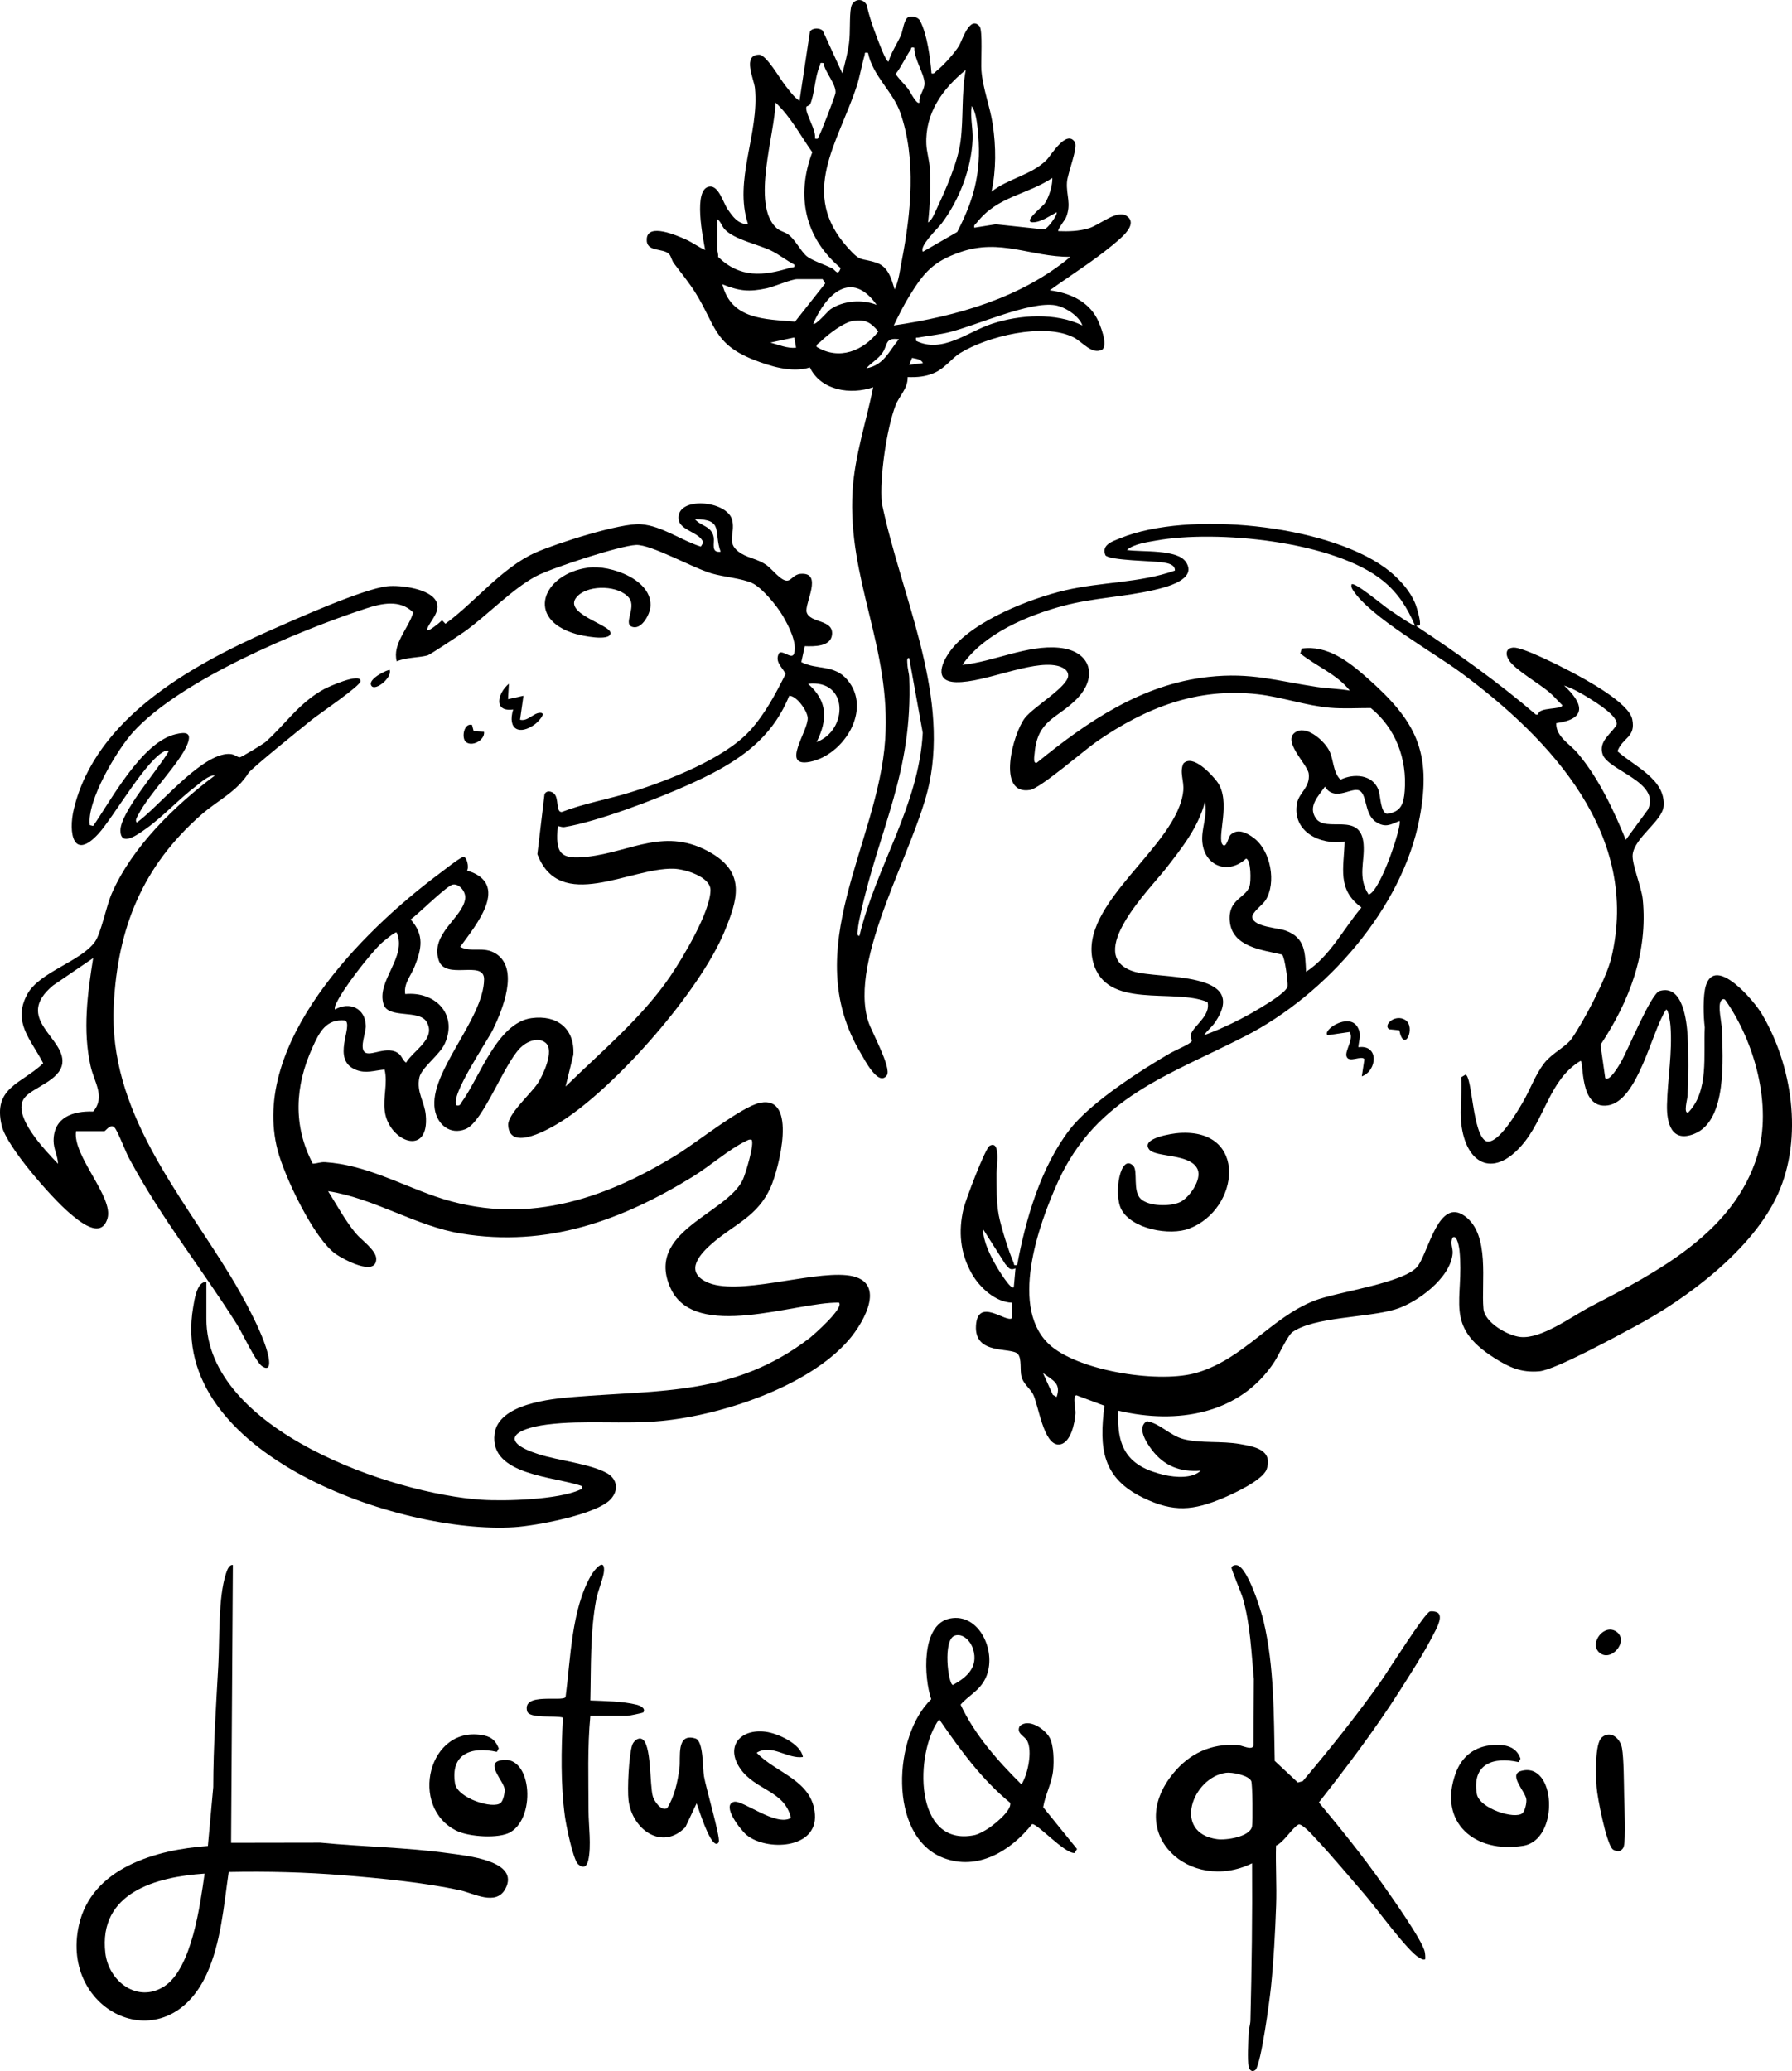 <?xml version="1.0" encoding="UTF-8"?>
<svg id="Layer_1" data-name="Layer 1" xmlns="http://www.w3.org/2000/svg" viewBox="0 0 975.75 1127.61">
  <path d="M41.4,615.92c-1.97,13.38,20.57,35.83,17.13,47.44-3.5,11.84-15.64,1.41-20.88-3.08-9.53-8.17-33.88-35.7-36.69-47.32-5.06-20.94,10.77-22.78,22.56-34.04-6.57-12.91-16.98-22.24-8.66-37.61,6.56-12.12,28.97-17.67,36.82-28.52,3.34-4.62,6.18-19.49,9.16-26.31,11.16-25.48,34.28-47.86,56.17-64.25-3.42-.26-7.44,3.65-10.17,5.7-9.33,7.01-17.98,16.64-27.23,23.18-4.22,2.98-14.01,10.43-14.04,1-.02-9.84,20.89-33.61,26.23-42.95.2-.64-.76-.64-1.38-.45-9.79,3.03-28.66,36.36-36.87,45.28-13.68,14.88-16.43-.53-13.37-13.37,11.8-49.63,64.06-78.42,107-97.43,13.79-6.1,50.6-22.59,63.74-24.01,6.95-.75,23.61,1.26,26.74,8.55,2.27,5.29-3.29,10.25-4.89,14.23-1.66,4.13,7.34-3.62,7.93-4.22l1.84,1.86c16.14-11.74,30.72-30.57,49.04-38.72,11.09-4.93,46.36-16.3,57.43-15.45,11.42.88,21.86,8.81,32.62,12.17l1.31-2.2c-1.9-5.72-12.71-6.49-13.43-12.62-1.48-12.79,26.69-10.46,29.21.54,1.76,7.69-4.02,12.79,5.14,18.2,4.27,2.52,8.81,2.87,13.48,6.13,3.14,2.19,8.19,9.2,11.69,8.45,1.96-.42,3.39-3.34,6.75-3.65,12.74-1.17,2.12,16.27,3.43,20.86,1.75,6.14,14.73,3.73,13.83,12.26-.7,6.62-9.81,6.41-14.83,6.25l-1.89,8.67c8.48,4.4,17.83,1.15,25,9.59,13.86,16.31-2.06,41.16-20.35,44.7-16.23,3.14-.58-16.97-1.18-24.09-.31-3.64-5.76-11.74-10.05-11.88-10.41,25.8-31.31,37.9-55.39,48.7-16.97,7.62-49.05,19.86-66.87,22.77-1.45.24-2.42-.33-3.76-.53-1.38,14.92,1.14,18.41,16.23,16.7,23.89-2.7,42.57-16.63,67.47-1.93,18.73,11.07,14.19,25.46,7.01,42.79-13.43,32.41-58.84,84.17-88.35,103.01-6.06,3.87-28.72,17.31-29.37,2.23-.26-6.05,12.5-17.13,16.19-22.87,2.89-4.48,9.03-17.72,4.25-21.82-4.23-3.62-10.56-.67-13.96,2.78-8.96,9.08-20.15,40.22-29.64,44.1-8.37,3.42-15.43-2.37-16.81-10.72-3.34-20.13,26.57-49.02,26.85-70.75.14-11.03-21.24.91-24.79-10.66-4.41-14.37,13.09-22.89,14.49-33.27.53-3.91-3.36-8.38-6.74-7.72s-18.84,16.1-22.94,18.99c7.57,8.54,5.98,15.94,2.14,25.65-1.96,4.95-6.02,9.25-5.11,14.97,16.02-1.54,28.69,10.62,21.65,26.78-2.78,6.39-12.83,13.23-13.96,18.71-1.65,7.98,2.84,13.09,3.5,20.33,2.16,23.29-20.15,14.46-22.31-1.95-1.03-7.81,1.7-15.32-.12-22.76-5.59.45-10.01,2.35-15.57.16-13.78-5.41-1.38-23.74-5.8-26.87-10.6-1.06-14.19,6.5-17.96,14.84-9.48,20.91-10.63,42.44.25,63.11,2.42-.08,4.18-1,6.78-.82,21.59,1.45,40.22,11.82,59.86,18.63,47.47,16.47,91.26,2.27,132.02-22.97,10.36-6.41,34.81-25.9,44.83-27.98,20.71-4.3,10.24,36.02,5.82,45.96-7.04,15.82-19.45,19.94-31.41,30.2-6.82,5.85-15.8,15.39-3.64,21.32,16.44,8.03,56.06-5.68,76.42-3.61,22.54,2.3,9.95,25.15.96,35.47-22.09,25.33-69.12,40.72-101.76,43.86-20.62,1.98-42.12-.62-62.42,1.99-17.77,2.29-26.49,9.14-4.32,16.21,10.52,3.35,27.49,5.12,36.65,10.02,6.2,3.32,7,9.77,2.09,14.72-8.13,8.19-40.53,14.18-52.29,14.92-62.01,3.94-188.42-39.62-174.75-119.68.67-3.93,2.06-14.3,7.21-13.8v20.07c0,60.55,101.08,95.22,149.83,98.47,13.02.87,41.71-.07,53.42-5.37,1.27-.57,1.47-.09,1.18-2.08-14.66-5.27-50.4-5.79-47.52-28.4,2.09-16.39,30.53-19.1,43.33-20.14,47.49-3.86,87.23-.82,127.86-31.76,2.62-2,19.27-16.73,16.35-19.58-23.66-.46-78.35,21.19-91.65-7.76-14.26-31.04,30.31-40.38,39.27-59.1,1.47-3.06,6.56-19.95,4.78-21.82-1.41-.34-2.19.33-3.32.87-8.6,4.1-19.74,13.74-28.49,19.12-39.12,24.04-79.35,38.72-126.17,31.11-24.58-3.99-47.64-19.31-72.58-23.09,4.83,7.64,9.18,15.83,14.96,22.83,3.07,3.72,11.28,9.34,11.25,14.05-.07,9.93-17.93.18-21.85-2.51-12.05-8.25-28.19-42.45-31.88-56.79-14.94-57.96,45.76-118.88,87.78-150.24,2.64-1.97,10.78-8.47,13.13-9.29,2.14-.74,3.52,5.88,2.23,7.35,23.87,7.15,4.97,29.61-3.71,41.57,6.22,3.33,12.76-.62,19.54,3.77,12.75,8.27,3.44,30.58-1.66,41.19-3.06,6.37-23.82,36.54-19.76,41.37,1.98.43,2.12-1.01,2.96-2.17,9.47-13.06,19.18-42.78,37.72-45.35,13.91-1.93,23.7,5.66,22.82,20.02l-4.24,17.23c19.32-18.91,41.57-37.42,56.86-59.82,6.97-10.21,21.96-35.24,22.06-47.12.06-7.28-14-11.51-20.11-11.67-23.85-.61-61.98,24.22-74.16-7.93l3.87-32.42c.79-2.3,3.38-2.03,5.02-.74,3.09,2.41.99,10.43,4.39,10.21,12.26-4.72,25.28-6.92,37.78-10.81,19.7-6.14,50.69-18.15,64.6-33.41,8.26-9.07,14.07-20.08,19.51-30.95-1.93-3.87-6.15-6.66-3.52-11.41,2.29-1.61,7.03,3.93,8.16.24,1.81-5.91-3.23-15.42-6.23-20.55-3.07-5.25-11.29-15.37-16.74-17.8-5.69-2.54-15.28-3.26-21.89-5.18-10.51-3.06-32.96-15.84-41.19-15.52-8.67.34-46.52,12.68-54.77,17.17-13.18,7.18-26.29,21.23-38.9,30.18-2.34,1.66-18.72,12.51-19.87,12.8-4.97,1.29-11.46.98-16.79,3.21-2.51-9.49,6.42-17.89,8.99-26.6-7.34-7.27-17.21-4.98-26.06-2.07-36.65,12.04-100.4,38.71-126.27,66.96-8.98,9.8-25.52,37.66-23.79,50.88l1.85.46c10.08-14.62,26.48-45.49,44.81-49.94,5.87-1.42,9-.89,6.45,5.51-4.12,10.31-20.76,26.66-26.81,38.52-.52,1.02-1.92,3.13-.63,4.04,12.21-8.99,33.5-35.56,48.64-37.27,4.48-.51,5.44,1.67,7.36,1.76.82.04,12.85-7.3,14.03-8.35,10.8-9.58,18.14-21.27,31.9-28.78,2-1.09,19.64-9.15,19.87-4.38.12,2.51-22.84,18.04-26.55,21.04-4.82,3.89-32.94,26.52-34.49,28.99-6.57,10.47-16.46,14.62-25.76,22.78-31.9,28.01-45.46,61.33-47.63,103.59-2.97,57.82,36.06,102.23,63.9,148.07,6.25,10.29,19.64,34.28,20.68,45.64.31,3.32-.68,5.05-3.86,2.89-3.39-2.3-10.72-18.12-13.65-22.75-19.8-31.32-40.79-57.08-58.79-90.56-1.91-3.56-6.08-14.64-7.78-16.51-2.27-2.49-4.91,1.88-5.59,1.88h-15.4ZM392.38,300.4c-3.9-10.75,1.9-17.74-14-17.72,3.39,3.93,9.13,3.65,10.22,9.84.57,3.27-1.71,8.56,3.78,7.88ZM444.66,404.02c17.19-6.48,17.44-34.32-4.67-31.72,10.73,9.48,10.73,19.45,4.67,31.72ZM215.95,507.64c-.69-.51-7.55,5.18-8.43,6.03-6.5,6.27-20.21,23.96-24.08,31.93-.65,1.33-1.38,2.46-1.08,4.05,8.02-4.63,16.61-.62,16.82,8.91.08,3.71-3.36,11.54-.73,14.19,3.04,3.07,12.7-4.18,18.92,1.15,1.38,1.18,2.03,3.56,3.72,4.67,4.05-6.69,16.73-13.19,11.12-22.31-4.12-6.71-20.73-1.51-23.31-9.35-4.23-12.85,13.05-25.79,7.05-39.26ZM50.73,521.64l-21.91,14.95c-21.65,18.1,6.9,28.48,5.1,42.37-1.21,9.37-16.2,13.15-20.55,18.72-7.47,9.57,11.8,29.23,18.23,35.96-.13-4.35-2.42-7.96-2.42-12.6.02-12.73,10.6-16.25,21.56-15.86,6.81-7.95.54-15.94-1.42-24.74-4.34-19.41-1.71-39.45,1.41-58.81Z"/>
  <path d="M773,340.36c-.4.44-1.94-.16-1.63.64,22.43,14.86,44.44,30.45,64.91,48.05l1.32-.02c-.26-4.23,13.14-2.47,13.1-5.09-2.4-2.25-4.52-4.83-7.01-6.97-5.43-4.68-18.37-12.05-21.91-17.29-2.16-3.2-2.12-6.87,2.33-7.1,5.09-.26,25.39,10.07,30.97,13,8.18,4.3,31.84,17.01,33.69,26.04,2.04,9.94-5.26,9.82-8.06,17.4,9.01,8.12,26.42,15.32,25.12,29.99-.7,7.98-15.71,16.91-16.83,26.22-.6,5.01,4.82,17.82,5.47,24.3,2.92,29.09-7.26,55.64-23,79.36l2.59,18.07c2.18,2.3,7.32-6.63,8.22-8.11,3.94-6.52,16.59-37.86,21.37-39.29,12.63-3.79,14.78,16.23,15.26,24.49.58,9.99.39,22.68,0,32.75-.04,1.09-2.5,10,.42,8.82,11.28-11.69,8.13-31.17,8.92-46.24-.74-5.85-1.09-17.16.58-22.68,5.13-16.88,26.33,8.35,30.34,15.09,16.79,28.16,22.66,67.58,9.04,98.04s-49.82,57.28-77.33,72.03c-9.91,5.31-44.01,24-52.72,24.76-9.93.86-16.43-2.16-24.52-7.29-27.88-17.7-16.17-31.3-18.94-58.54-.11-1.11-1.26-8.86-3.71-7.01-1.57,3.11.23,5.63-.04,8.75-1.14,13.32-19.42,26.84-31.29,30.4-15.33,4.6-43.74,3.93-55.85,12.3-2.7,1.87-7.51,12.59-9.9,16.24-18.81,28.75-53.24,34.14-84.96,26.58-1.11,20.32,5.19,30.49,25.17,35.04,5.81,1.32,15.09,2.05,19.63-2.36-11.09.83-19.79-2.46-26.52-11.29-2.95-3.88-8.52-12.34-2.69-15.67,7.33,1.36,12.45,7.82,19.82,9.74,9.45,2.46,20.59.89,30.88,2.73,7.66,1.37,17.91,3,14.5,13.61-1.89,5.88-17.76,13.25-23.52,15.68-16.51,6.97-27.09,7.98-43.63.02-22.47-10.82-24.18-26.94-21.23-50.18l-15.27-5.72c-2.2.45-.36,7.28-.49,9.78-.28,5.15-2.6,16.77-9.03,17.06-8.46.38-11.19-22.03-14.11-27.49-1.65-3.09-5.28-5.55-6.29-9.58-.87-3.47.26-9.61-1.87-12.14-3.41-4.07-23.77.88-22.88-15.39.89-16.12,16.69-1.34,19.64-4.23v-8.4c-9.01-.25-17.7-8.32-21.95-15.86-6.29-11.15-7.36-22.91-4.46-35.3,1.05-4.49,11.78-32.98,14.27-34.29,6.16-3.27,3.67,11.73,3.71,15.01.08,7.53-.2,15.49,1.25,23.02,1.21,6.26,5.43,19.81,8.03,25.57.5,1.1-.45,1.69,1.95,1.32,4.64-25.04,12.86-53.25,28.55-73.67,11.37-14.8,38.68-32.34,55.19-41.89,2.03-1.17,11.02-4.96,11.31-6.34.21-.99-1.09-2.2-.33-4.06,1.88-4.61,10.75-10.07,8.94-17.17-18.62-7.85-55.39,4.55-62.33-21.88-8.4-31.98,46.18-63.08,49.11-93.19.53-5.4-2.17-10.13.08-14.86,5.13-5.21,15.19,5.8,18.25,9.8,8.22,10.76-.53,31.07,3.26,34.56,1.9,1.75,3.12-4.46,3.98-5.34,4.03-4.1,9.43-1.08,13.11,1.77,8.93,6.9,12.17,24.24,6.08,33.76-1.54,2.41-7.68,6.75-7.17,9.35,1,5.11,13.75,5.56,18.09,7.1,10.96,3.9,10.64,12.34,11.18,22.44,13.13-8.58,20.24-23.27,30.16-35.02-13.42-9.82-9.57-21.52-9.16-35.93-13.32,2.17-28.73-5.44-25.92-20.78,1.09-5.95,7.23-8.56,6.37-16.11-.6-5.31-15.77-18.7-6.36-23.1,5.99-2.8,15.21,5.58,17.67,10.82,2.38,5.06,1.85,11.43,5.99,15.51,7.15-3.46,17.42-2.93,20.63,5.48,1.24,3.26,1.04,12.24,4.67,13.14,7.73-1.03,9.11-5.53,9.65-12.46,1.36-17.38-4.88-34.16-18.44-45.16-7.03-.02-15.18.46-22.18-.16-13.27-1.16-26.15-5.83-39.33-7.34-33.08-3.78-61.22,7.36-87.84,25.81-6.91,4.79-30.55,25.39-36.25,26.3-18.42,2.94-9.23-30.77-2.77-39.18,4.69-6.11,23.36-16.93,23.58-23.01.12-3.31-3.5-4.91-6.24-5.49-13.93-2.95-39.39,9.31-54.65,8.99-13.15-.27-7.56-11.74-2.32-18.26,12.41-15.44,42.59-27.34,61.58-31.77,19.89-4.64,40.58-3.94,59.75-10.74.12-3.29-3.73-3.98-6.31-4.41-5.23-.88-29.6-1.03-31.53-3.94-2.42-5.79,4.17-7.68,8.42-9.4,36.75-14.86,111-7.38,143.62,16.05,6.81,4.89,13.93,12.39,16.95,20.39.68,1.82,3.06,9.95,2.11,11.01ZM795.64,611.72c-.88-7.87.65-17.16,0-25.2l2.32-1.4c3.79.86,3.73,33.06,11.41,36.28,6.41,1.82,16.8-16.17,19.69-21.07,4.07-6.91,6.91-15.29,11.94-21.67,4.18-5.3,11.7-8.75,14.81-13.19,6.6-9.42,18.88-32.88,21.52-43.82,16.09-66.78-32.65-119.04-81.77-155.35-15-11.09-49.39-30.38-58.77-44.84-.74-1.15-1.16-1.85-.88-3.31,1.56-1.56,16.83,11.15,19.3,12.89,1.63,1.14,14.58,10.12,15.23,9.5-4.09-9.54-9.17-17.62-17.29-24.24-26.68-21.75-90.84-27.91-123.68-21.98-4.89.88-12.24,1.86-15.85,5.14,7.93,1.24,27.44-.62,32.16,6.58,6.27,9.57-11.03,13.71-17.39,15.19-16.21,3.77-32.97,4.24-49.3,8.58-19.52,5.18-43.33,15.2-55.08,32.19,17.1-1.71,35.42-11.02,52.73-9.32s21.41,15.95,9.39,28.04c-10.63,10.69-21.27,11.15-22.79,29.48-.08,1-1.03,5.98,1.27,5.01,27.57-22.4,56.98-42.65,93.37-46.65,23.27-2.56,37.01,2.14,58.94,5.44,6.01.9,12.08.96,18.06,2-7.09-8.98-18.37-13.29-26.95-20.2l.79-2.68c14-2,25.69,7.22,35.51,15.88,26.48,23.36,35.45,40.03,28.65,76.28-9.25,49.33-51.08,96.33-94.92,118.85-41.3,21.21-81.1,33.27-101.93,79.16-10.66,23.49-27.35,70.08-3.58,89.79,16.47,13.65,59.42,20.36,79.56,14.19,25.47-7.8,40.02-29.85,63.57-39.11,12.35-4.86,49.94-9.63,56.51-19.1,5.87-8.47,11.35-37.06,25.37-26.97,13.97,10.06,8.87,36.13,10.19,50.49.69,7.53,13.15,14.63,20.11,15.36,11.54,1.21,27.93-11.23,38.41-16.67,35.93-18.66,77.83-40.17,90.61-82.08,8.26-27.08-1.48-62.08-17.44-84.71-.82-.94-1.84-.39-2.39.47-1.84,2.89.43,11.78.53,15.39.45,15.81,2.99,49.7-14.98,56.97-12.47,5.05-15.17-5.81-14.92-15.86.35-14.21,3-28.29,1.89-42.98-.11-1.43-1.02-8.84-2.37-8.81-7.87,11.74-15.21,49.87-31.81,52.21-15.89,2.24-12.76-24.91-14.85-24.22-17.02,10.21-19.15,31.48-32.19,46.22-15.73,17.79-30.26,9.52-32.7-12.16ZM885.26,457.23l12.03-16.42c7.21-15.1-21.81-21.23-24.69-30.2-2.25-6.99,4.44-10.79,7.61-15.89,1.29-4.64-11.19-12.26-14.64-14.42-4.18-2.62-9.23-5.52-13.93-7.06,10.47,9.71,12.79,18.19-4.26,20.5-.22,7.4,7.31,11.17,11.7,16.39,11.47,13.63,19.45,30.75,26.17,47.11ZM762.03,446.96c-5.05,2.16-7.92,3.86-13.02.41-6.59-4.46-4.28-16.47-9.9-17.25-4.4-.61-12.8,5.99-17.68-1.82-3.59,5.23-9.33,10.64-5.01,17.14,5.53,8.31,24.56-3.87,26.04,14.08.8,9.63-3.45,17.98,2.78,27.57,6.62-2,18.41-38.37,16.79-40.13ZM655.62,563.63c10.12-3.65,21.22-9.14,30.5-14.77,3.15-1.91,14.65-8.74,14.98-11.94.24-2.31-1.48-15.67-2.99-17.17-10.7-2.55-27.22-4.06-28.49-18.19-1.09-12.09,8.78-12.56,10.79-19.08.78-2.55.9-14.33-1.93-14.99-9.58,8.87-22.47,4.27-23.79-8.86-.75-7.49,3.06-14.57,1.4-21.95-3.68,13.84-12.44,24.84-21.03,35.92s-45.25,47.34-17.96,56.28c13.64,4.47,64.11-.63,44.34,27.97-1.75,2.53-4.14,4.25-5.81,6.78ZM552.94,690.59c-3.12,1.29-3.64-.29-5.57-2.37l-12.15-19.09c.17,7.06,4.09,14.75,7.64,20.82.69,1.17,7.67,12.69,9.15,10.91l.93-10.27ZM575.34,760.61c2.62-7.63-2.24-9.06-7.45-13.07l5.37,11.88,2.08,1.2Z"/>
  <path d="M483.85,33.43c1.44-5.09,4.66-9.48,6.73-14.29,1.04-2.41,1.69-9.07,4.18-9.87,1.99-.64,5.14.01,6.19,2,3.86,7.27,5.63,20.44,6.25,28.69,1.62.42,1.87-.67,2.8-1.39,3.62-2.77,9.99-9.9,12.31-13.83,1.64-2.79,5.74-16.48,11.04-10.46,1.87,2.13.67,19.57,1.04,24.17.81,10.02,4.69,19.51,6.16,29.31,1.82,12.11,1.9,24.67-.67,36.62,9.11-7.23,21.52-8.94,29.91-17.22,2.38-2.35,10.79-16.78,15.39-9.88,2,3-3.9,16.84-4.22,21.99-.44,7.18,2.52,11.64-.49,19.12-.57,1.42-4.96,6.8-4.19,7.47,5.62.22,11.2.06,16.61-1.58,5.94-1.8,15.05-10.06,20.31-6.87,5.66,3.43.35,9.24-2.89,12.16-11.9,10.73-25.76,19.13-38.7,28.5,10.31,1.26,20.7,5.7,25.72,15.35,1.74,3.34,6.13,14.31,2.84,16.94-5.72,2.97-10.67-4.25-15.8-6.78-16.16-8-46.74-.52-61.64,8.7-4.49,2.78-8.02,8.01-13.67,10.6-4.89,2.24-9.52,2.6-14.84,2.43.16,6.3-4.65,10.34-6.58,15.36-4.91,12.83-8.75,39.57-7.5,53.14,10.11,49.39,36.47,101.91,25.85,152.83-7.43,35.62-44.4,95.16-33.12,129.82,1.68,5.17,12.76,25.14,10.01,29.02-4.58,6.47-12.34-8.92-14.1-11.86-34.32-57.34,9.4-113.79,13.21-170.98,3.33-49.99-20.66-87.13-17.77-135.38,1.15-19.2,7.5-37.72,11.23-56.43-12.27,4.29-28.44,1.84-34.48-10.78-9.78,3.11-21.77-.65-31.1-4.38-21.13-8.45-20.46-19.03-31.1-36.11-3.55-5.69-7.81-10.83-11.82-16.18-1.12-1.5-1.57-3.87-2.53-4.94-3.3-3.67-12.72-.81-12.26-8.36.54-8.85,16.49-1.82,21.25.3,3.69,1.65,6.89,4.11,10.57,5.76-1.09-6.09-6.87-33.51,2.38-34.55,5.02-.56,7.35,8.71,9.93,12.45,2.75,3.99,5.56,8.02,11.04,8.09-8.03-24.13,6.23-49.34,3.73-74.19-.48-4.78-7.09-18.14,2.34-18.15,3.83,0,11.16,12.96,14.1,16.64,2.36,2.97,4.65,6.33,7.83,8.5l5.68-37.74c1.39-2.14,5.16-2.11,6.94-.54l10.71,23.34c1.36-5.42,2.89-10.88,3.63-16.45.79-5.94.13-14.42,1.08-19.46.88-4.68,6.5-5.62,8.61-1.19,1.27,6.07,3.39,11.97,5.6,17.74.51,1.34,5.03,13.78,6.29,12.84ZM497.86,25.97c-2.23-.51-1.51.41-2.07,1.22-2.89,4.16-4.92,9.1-8.11,13.11,1.97,2.94,4.71,5.4,6.85,8.15.81,1.04,4.71,8.95,6.14,7.38-.55-3.83,2.93-7.04,2.75-10.65-.25-5.17-5.77-13.28-5.56-19.21ZM472.65,28.77c-2.41-.27-1.48,0-1.88,1.36-1.66,5.64-2.52,11.46-4.39,17.1-10.24,30.92-31.3,58.04-4.9,87.47,7.6,8.48,6.76,5.34,15.87,8.4,6.34,2.13,8.07,8.83,9.77,14.49,2.26-4.56,2.92-10.59,3.91-15.69,4.98-25.72,8.06-55.38-.87-80.69-4-11.35-14.99-19.94-17.52-32.43ZM448.38,34.37c-2.39-.39-1.45.22-1.94,1.31-2.76,6.06-2.84,15.38-5.22,20.89-.5,1.15-2.07,1.04-2.19,1.75-.64,3.65,5.55,12.46,4.71,17.12,2.16.44,1.5-.25,2.1-1.2,1.13-1.77,8.92-21.94,9.09-23.63.48-4.76-5.78-11.27-6.54-16.24ZM505.34,121.18c2.37-1.62,3.62-5.22,4.82-7.77,4.94-10.42,11.43-25.32,12.89-36.58,1.64-12.63.4-26.01,2.8-38.73-12.61,10.2-22.24,23.58-21.45,40.6.19,4.01,1.71,8.96,1.89,13.04.43,9.75.16,19.81-.96,29.44ZM439.34,139.56c2.73,2.22,10.07,4.72,13.64,6.44,1.83.88,3.25,4.7,4.74-.07-19.47-16.41-24.44-39.25-15.42-63.04-6.51-9.15-11.73-19.28-20.04-27.05-.28,16.94-13.29,55.38.41,68.19,2.11,1.97,4.36,2.06,6.59,3.68,3.7,2.67,6.86,9.24,10.08,11.85ZM502.54,137.05l18.66-10.74c10.1-19.44,13.52-34.84,11.08-56.82-.41-3.65-1.1-8.76-3.15-11.78-1,6.06.72,11.97.46,18.19-.67,16-7.32,33.07-16.83,45.71-2.07,2.75-12.44,12.43-10.22,15.44ZM575.33,115.58c-3.43,1.86-7.96,4.96-11.88,5.41-8.03.92,4.23-8.34,5.53-10.37,2.21-3.43,4.14-9.56,4.03-13.71-14.38,9.42-29.71,9.86-41.09,24.26-.74.94-1.8,1.2-1.38,2.81l11.66-1.87,26.11,2.79c2.05.07,7.87-8.4,7.02-9.32ZM390.52,119.32v16.34c0,.88.76,2.85.47,4.17,11.92,11.65,24.57,10.52,39.5,5.89,1.25-.39,2.43.31,2.04-1.65-4.35-2.26-8.43-5.59-12.85-7.7-6.91-3.3-19.76-5.93-24.99-11.41-1.67-1.75-2.28-4.52-4.17-5.63ZM582.81,139.86c-21.79.03-38.07-10.21-59.97-2.57-14.71,5.13-19.66,10.9-27.6,23.74-3.16,5.11-5.96,10.74-8.58,16.15,34.27-5.01,69.29-14.95,96.14-37.32ZM447.93,151.99h-14c-2.87,0-12.5,4.13-16.48,4.99-9.75,2.09-14.87,1.48-24.12-2.18,4.87,19.31,23.13,18.91,39.57,20.32l16.43-20.81-1.4-2.32ZM477.33,165.98c-13.71-19.39-27.49-5.89-34.54,10.27,1.27,1.19,7.89-6.84,9.39-7.86,6.96-4.74,17.38-5.52,25.14-2.4ZM589.34,177.19c-1.67-5.21-9.55-10.1-14.68-10.98-13.82-2.36-42.83,10.92-57.72,14.64-5.56,1.39-11.12,1.86-16.72,2.9-1.51.28-1.63-.64-1.41,1.82,14.35,7.08,28.18-5.01,41.5-9.35,15.07-4.91,34.56-6.14,49.03.96ZM464.98,174.63c-5.61.7-14.25,7.55-18.36,11.52-.76.74-2.27,1.31-1.95,2.7,12.26,7.53,25.44,2.21,33.58-8.39-4.01-4.78-6.82-6.63-13.27-5.83ZM432.51,183.73l-13.05,2.79c4.59,1.19,9.11,3.27,13.99,2.81l-.94-5.59ZM489.46,184.67c-7.73-1.01-5.91,2.96-8.93,7.4-2.28,3.36-6.18,5.44-8.8,8.45,9.59-1.71,12.18-9.21,17.74-15.85ZM502.53,197.72c-.84-2.2-3.96-2.42-5.93-2.86l-1.53,3.8,7.46-.94ZM467.98,509.5c9.05-37.81,32.33-70.78,34.46-110.51l-7.39-40.7c-1.55-.25-1,2.25-.97,3.3.09,2.66.92,4.92,1.01,7.4,1.91,51.79-16.1,81.39-26.5,128.54-.57,2.59-1.34,6.18-1.53,8.74-.08,1.03-.69,3.47.91,3.24Z"/>
  <path d="M783.29,878.46c2.34,2.63-1.7,9.29-3.03,11.91-4.87,9.6-11.99,20.57-17.83,29.77-13.53,21.3-28.73,41.4-44.3,61.22,12.07,14.48,23.93,29.16,34.78,44.6,4.62,6.58,21.81,30.79,22.9,36.84.24,1.32.33,2.63.22,3.97-1.52.38-2.17-.32-3.28-.91-6.09-3.2-23.43-27.17-29.41-34.07-8.61-9.93-17.66-20.87-26.57-30.38-1.73-1.85-7.92-8.95-9.81-7.98-3.34,1.72-7.88,9.62-12.16,11.45-.29,10.81.43,21.71.06,32.52-.51,14.67-1.32,30.08-2.84,44.76-.73,7.01-5.24,40.85-8.32,44.72-1.77,1.62-3.43.29-3.81-1.77-.73-4-.16-13.19-.04-17.78.07-2.66.96-4.94,1.02-7.38.7-28.47,1.09-56.91.89-85.45-33.52,16.48-70.04-15.89-42.91-48.99,8.96-10.93,20.74-16.34,34.97-15.41,2.76.18,7.85,3.16,8.74.31l.18-36.3c-1.42-14.82-1.9-29.12-5.9-43.57-.82-2.97-6.45-16.16-6.27-17.05.2-1.04,1.86-1.61,3.11-1.28,5.84,1.58,12.96,24.59,14.35,30.47,5.8,24.48,5.57,50.99,6.07,76.08l12.6,11.76,2.67-.76c14.73-17.46,29.01-35.28,42.24-53.91,3.76-5.29,24.06-37.66,26.98-38.43,1.26-.33,3.88.1,4.71,1.04ZM667.53,965.23c-18.23,2.51-29.36,32.71-4.83,36.12,4.89.68,17.93-1.22,19.04-6.94.47-2.44.29-23.21-.44-24.72-1.53-3.16-10.53-4.91-13.76-4.46Z"/>
  <path d="M124.53,1019.22c-2.68,18.34-4.21,38.65-12.02,55.65-22.08,48.07-80.11,20.9-69.56-26.62,6.96-31.33,42.13-41.22,70.24-43.18l2.93-32.07c.03-22.17,1.53-44.28,2.75-66.32.8-14.32-.15-36.73,4.18-49.96.49-1.49,1.57-4.97,3.75-4.64l-.97,151.26,48.63-.08c23.14,2.27,46.73,2.53,69.84,5.77,9.03,1.27,39.18,3.93,30.86,19.4-5.13,9.54-17.39,2.29-24.82.7-19.49-4.17-42.86-6.47-62.85-8.09-20.95-1.7-41.92-2.26-62.96-1.82ZM111.41,1020.11c-26.49,1.74-57.91,10.37-54.04,43.3,1.81,15.38,17.47,27.37,31.95,18.15,15.2-9.68,19.7-44.81,22.09-61.46Z"/>
  <path d="M517.21,881.24c16.2-3.3,26.04,18.67,19.42,32.49-3.34,6.97-9.1,9.2-13.58,14.39,7.71,16.51,20.3,30.7,33.15,43.43,3.45-5.41,6.05-18.04,3.15-23.67-1.39-2.69-6.22-4.1-4.11-8.07,4.86-4.47,13.64,1.52,16.24,6.21,2.36,4.24,2.41,12.76,1.98,17.6-.65,7.24-4.31,13.36-5.45,20.34l18.43,22.75-1.32,2.19c-5.55.34-20.32-16.25-23.17-15.72-11.47,14.44-29.58,25.7-48.46,18.31-30.25-11.84-27.04-66.72-6.43-86.32-3.96-11.53-5.76-40.7,10.16-43.94ZM520,890.5c-6.86,2.04-3.69,26.74-1.14,26.9,7.71-4.27,13.9-9.67,11.04-19.42-1.18-4.02-5.26-8.86-9.91-7.48ZM511.4,936.11c-13.37,17.83-14.12,69.87,19.19,63.04,1.94-.4,4.08-1.62,5.83-2.57,3.68-2,14.86-10.79,13.6-15.04-15.6-12.79-27.28-28.96-38.62-45.44Z"/>
  <path d="M321.44,934.23c-1.62,17.02-1,34.63-.98,51.85.01,7.77,1.64,19.05-.16,26.82-.8,3.44-2.64,4.58-5.47,2.14s-6.65-21.63-7.27-26.32c-2.33-17.51-1.97-35.97-1.05-53.56-4.19-1.3-18.35.71-19.48-3.47-2.8-10.42,19.07-4.97,20.93-7.67,2.78-20.89,3.13-47.73,13.93-66.35,1.65-2.85,7.38-9.91,7-2.42-.18,3.45-3.4,11.17-4.22,15.47-3.38,17.8-2.79,36.98-3.24,55.11,7.85.33,17.62.42,25.23,2.32,1.71.43,5.1,1.83,3.66,4.15-.24.38-8.21,1.93-8.82,1.93h-20.07Z"/>
  <path d="M829,987.18c1.41-1.31,2.34-5.61,2.09-7.59-.51-4.12-9.83-13.25-3.06-15.3,19.23-5.81,21.41,37.3,1.46,40.65-26.23,4.41-46.78-12.61-36.82-39.62,3.37-9.14,10.42-14.58,20.26-15.21,6.54-.42,12.6.64,14.99,7.41l-1.03,1.9c-13.8-3.09-25.4.96-22.78,17.22,1.3,8.07,20.94,14.19,24.91,10.53Z"/>
  <path d="M272.66,981.58c1.41-1.31,2.34-5.61,2.09-7.59-.52-4.12-9.83-13.25-3.06-15.3,17.56-5.31,20.86,30.31,6.21,38.87-6.26,3.66-22.34,2.5-28.96-.63-26.76-12.64-15.67-58.46,14.69-52.02,4.27.91,6.36,3.09,7.95,7.02l-1.03,1.9c-13.8-3.09-25.4.96-22.78,17.22,1.3,8.07,20.94,14.19,24.91,10.53Z"/>
  <path d="M437.19,956.63c-8.5,1.2-16.99-7.39-25.18-2.33,10.65,11.27,30.44,14.92,31.72,33.62,1.29,18.95-26.56,20.01-37.26,11.11-3.05-2.54-13.83-16.1-6.87-17.99,4.66-1.27,22.95,13.69,31.05,8.75-3.25-14.76-19.31-15.03-27.46-26.68-8.59-12.27,0-22.03,13.71-20.23,6.6.87,19.17,6.55,20.3,13.75Z"/>
  <path d="M363.29,984.46c4.05-6.52,5.66-14.22,6.68-21.78.78-5.78-1.99-19.41,8.7-16.14,4.45,1.36,3.85,15.71,4.65,20.55,1.01,6.13,8.86,32.72,8.08,35.66-.18.68-.84,1.43-1.81,1.02-3.73-1.56-8.74-17.64-10.28-21.94l-6.12,13c-12.63,12.98-29.02,1.31-30.95-14.67-.72-5.91.16-24.71,2.03-30.12.64-1.87,2.96-4.17,5.15-3.26,5.45,2.27,4.21,25.06,6.07,31.34.78,2.64,4.58,8.22,7.8,6.33Z"/>
  <path d="M878.03,1006.78c-3.41-3.29-8.3-28.16-8.68-33.78-.38-5.65-1.14-23.71,2.87-27.07,4.82-4.05,10.02.65,10.95,5.78,1.04,5.73,1.04,19.3,1.19,25.88.13,5.57.97,23.82-.23,27.85-.34,1.13-1.24,1.98-2.34,2.39-1.11.27-2.95-.27-3.77-1.05Z"/>
  <path d="M870.54,899.47c-5.11-5.11,3.07-15.74,9.65-11.04,7.12,5.08-3.36,17.33-9.65,11.04Z"/>
  <path d="M320.28,309.05c12.19-1.65,35.56,6.78,33.85,21.72-.44,3.79-4.38,11.18-8.85,10.73-7.07-.72,1.65-10.44-2.76-15.96-5.44-6.81-21.19-7.31-27.65-1.37-10.4,9.57,17.95,15.81,17.58,20.6-.36,4.64-15.77,1.3-18.89.4-27.89-8.05-18.14-32.74,6.72-36.11Z"/>
  <path d="M276.64,380.68l8.39-1.86-1.86,13.06c4.19.99,7.1-3.53,10.7-3.77,4.34-.29-1.29,5.23-2.37,6.05-8.67,6.49-15.34,2.97-12.08-7.87-11.12,1.53-8.32-9.13-2.33-14l-.47,8.39Z"/>
  <path d="M257.02,394.68l.87,3.32,5.67.42c.62,4.57-6.83,8.56-10.04,5.37-2.32-2.31-.86-10.31,3.49-9.11Z"/>
  <path d="M212.22,364.82c1.38,4.48-9.05,12.55-10.26,7.91-.94-3.59,9.71-8.48,10.26-7.91Z"/>
  <path d="M617.12,634.81c2.56,2.66-.46,13.72,4,17.93,4.41,4.17,16.09,4.23,21.33,1.81,5.12-2.36,12.06-12.3,9.66-17.86-3.8-8.83-22.98-6.35-26.43-10.92-4.64-6.15,12.66-8.66,16.42-8.91,37.61-2.5,33,41.53,5.4,52.07-10.54,4.02-31.12.29-36.87-10.35-4.55-8.42-.56-31.09,6.5-23.77Z"/>
  <path d="M739.63,570.17c11.48-1.56,10.22,12.89,1.88,15.87l1.42-9.34c-1.53-2.31-8.52,2.3-9.75-1.52-1.01-3.15,4.23-9.57,1.69-13.3l-12.03,1.76c-2.92-2.86,11.53-12.41,16.25-4.58,2.44,4.05.88,6.88.54,11.12Z"/>
  <path d="M761.92,560.96l-5.51-.55c-3.55-2.31,3.34-8.58,8.8-5.06,5.94,3.82-.67,18.61-3.29,5.61Z"/>
</svg>